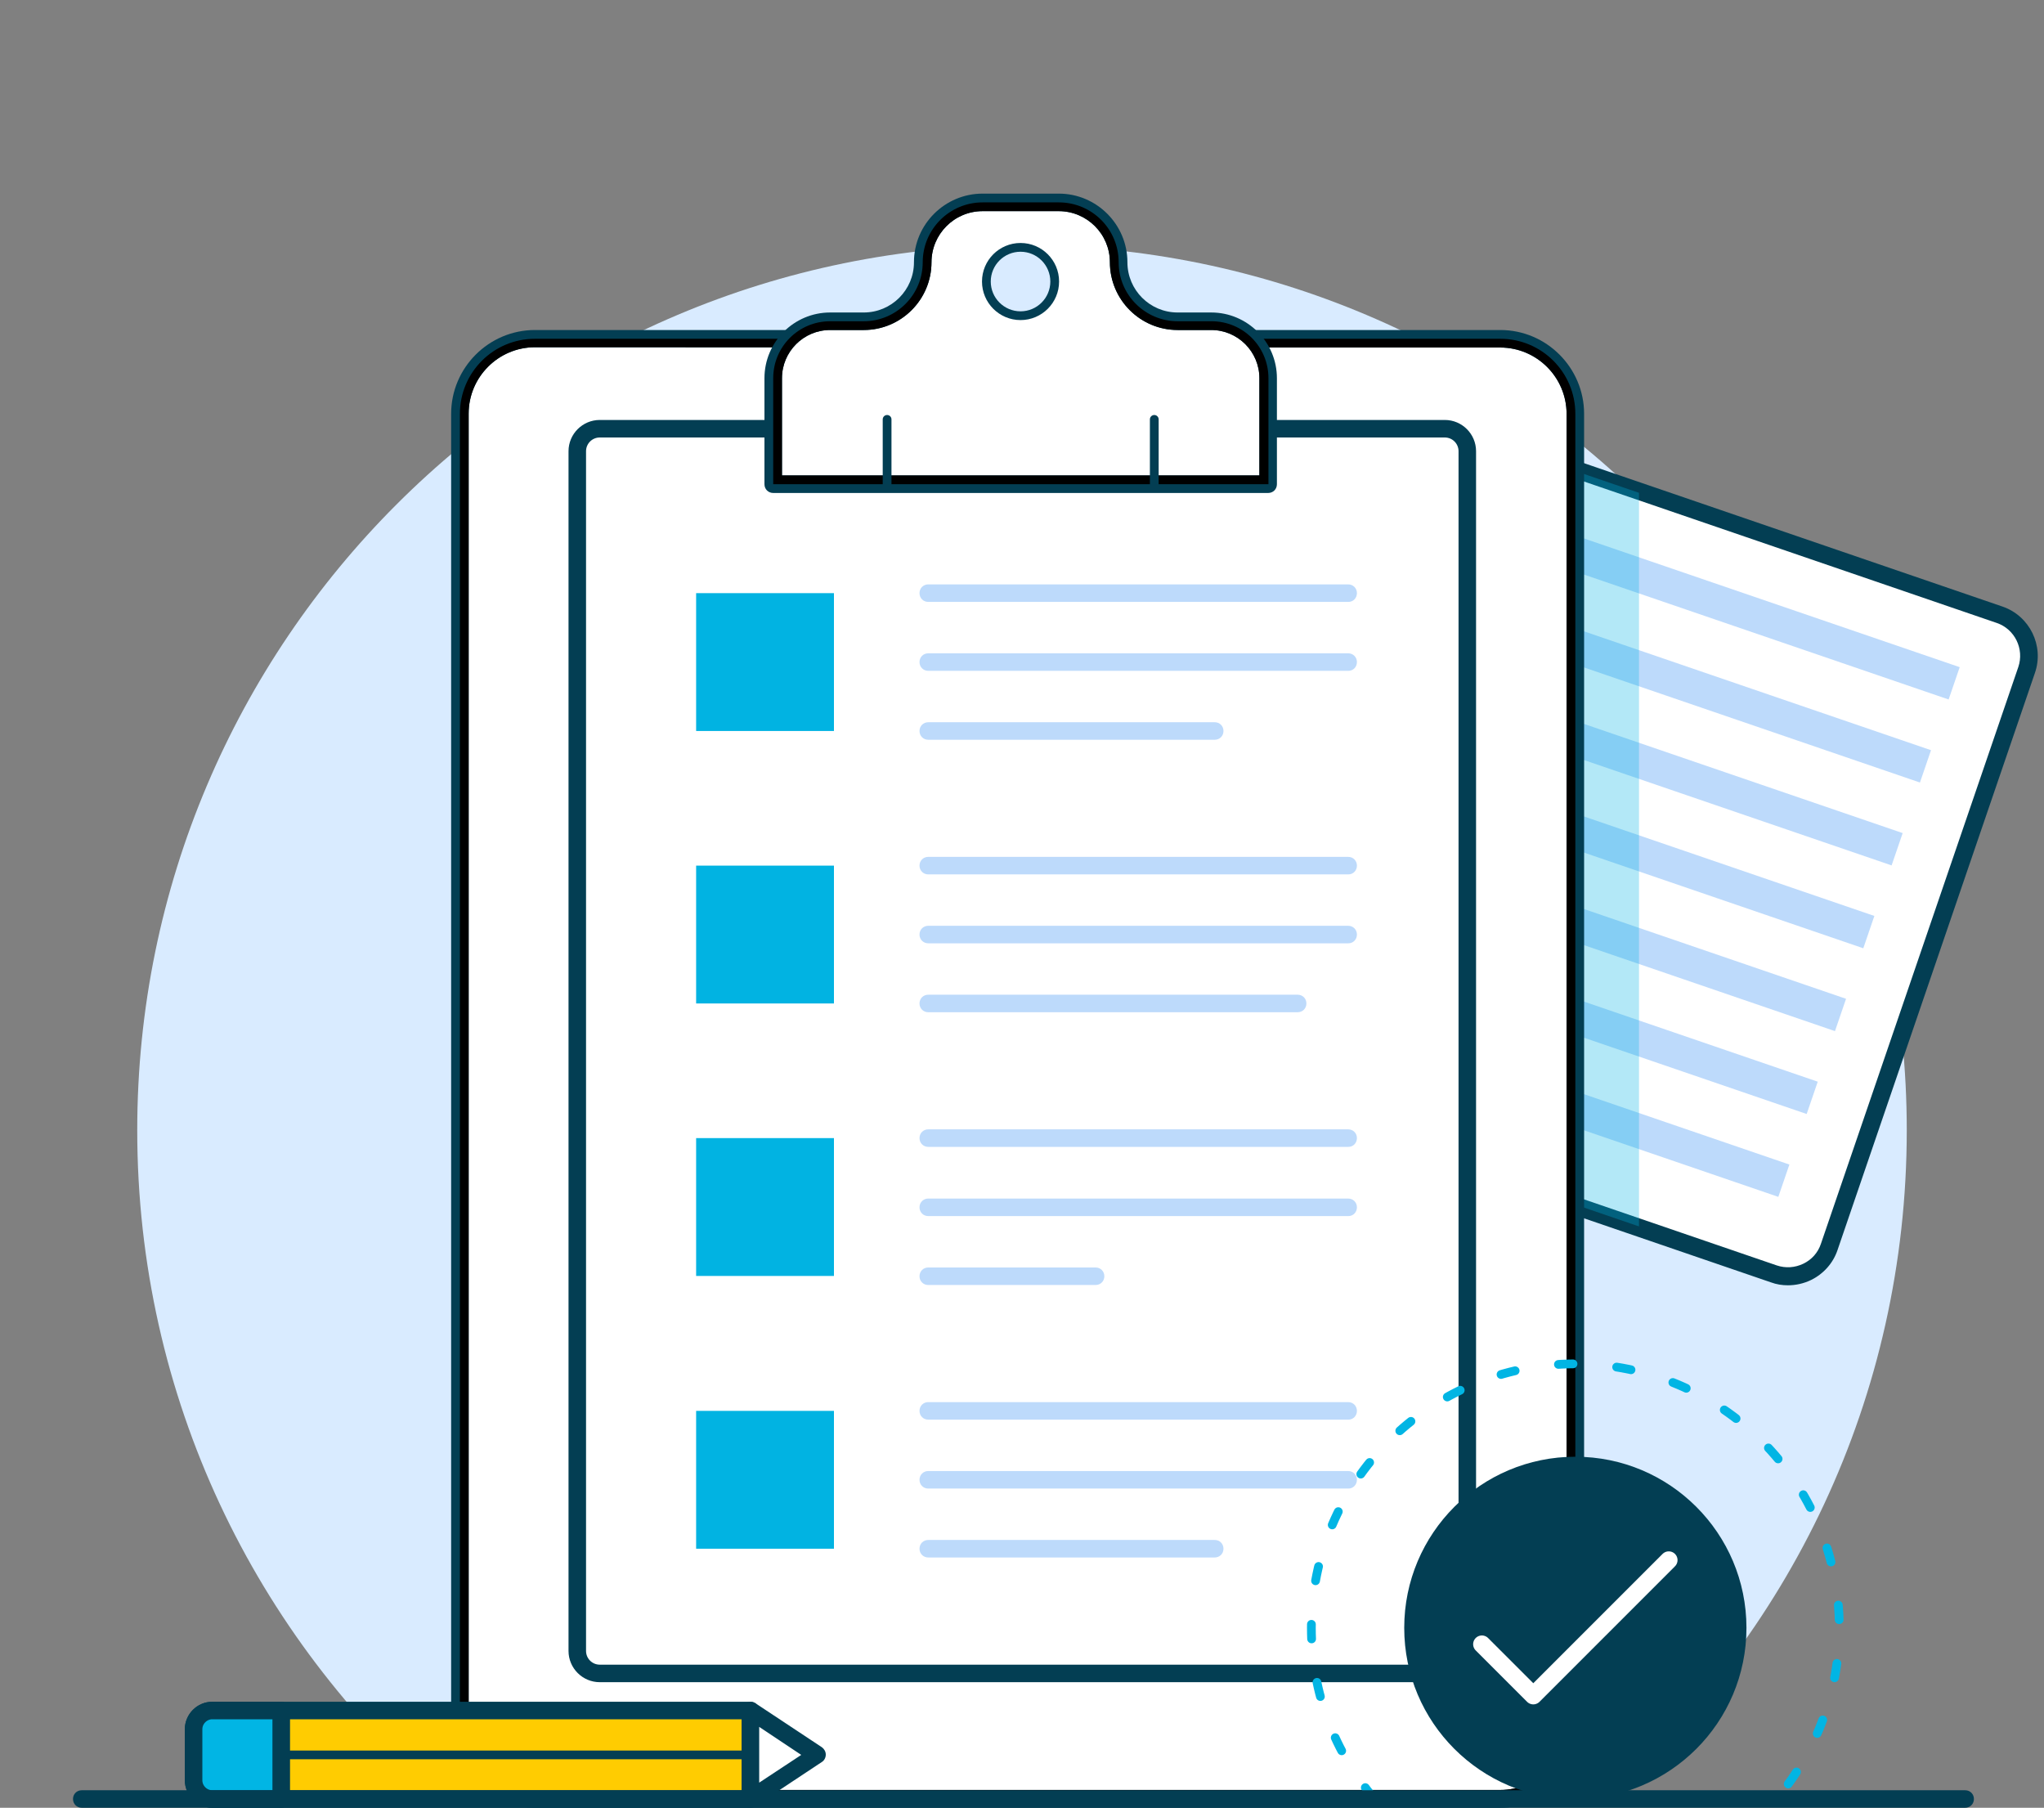 <?xml version="1.0" encoding="UTF-8"?>
<svg xmlns="http://www.w3.org/2000/svg" xmlns:xlink="http://www.w3.org/1999/xlink" version="1.1" id="Layer_1" x="0px" y="0px" viewBox="0 0 700 619" style="enable-background:new 0 0 700 619;" xml:space="preserve">
<rect x="0" y="0" width="700" height="619" fill="#808080" stroke="none"/>
<style type="text/css">
	.st0{fill:#D9EBFF;}
	.st1{display:none;}
	.st2{fill:#FFFFFF;}
	.st3{fill:#033E53;}
	.st4{fill:#BDDAFB;}
	
		.st5{opacity:0.3;clip-path:url(#SVGID_00000163062838184320113180000006339871377178247323_);fill:#01B3E2;enable-background:new    ;}
	.st6{fill:none;stroke:#033E53;stroke-miterlimit:10;}
	.st7{clip-path:url(#SVGID_00000147935051640733829050000001990226206448485276_);}
	
		.st8{opacity:0.3;clip-path:url(#SVGID_00000173846612612783204690000002337639737796145572_);fill:#01B3E2;enable-background:new    ;}
	.st9{fill:#FFCC01;stroke:#033E53;stroke-width:6;stroke-linecap:round;stroke-linejoin:round;stroke-miterlimit:10;}
	.st10{clip-path:url(#SVGID_00000075883008869570562940000008194772648218133690_);}
	
		.st11{opacity:0.3;clip-path:url(#SVGID_00000129911712511083346300000015827443247370479275_);fill:#01B3E2;enable-background:new    ;}
	.st12{fill:#D9EBFF;stroke:#033E53;stroke-width:3;stroke-linecap:round;stroke-linejoin:round;stroke-miterlimit:10;}
	.st13{fill:#01B3E2;}
	.st14{fill:none;stroke:#FFFFFF;stroke-width:6;stroke-linecap:round;stroke-linejoin:round;stroke-miterlimit:10;}
	.st15{fill:#01B5E4;stroke:#033E53;stroke-width:6;stroke-linecap:round;stroke-linejoin:round;stroke-miterlimit:10;}
	.st16{fill:none;stroke:#033E53;stroke-width:3;stroke-linecap:round;stroke-linejoin:round;stroke-miterlimit:10;}
	
		.st17{fill:none;stroke:#01B5E4;stroke-width:3;stroke-linecap:round;stroke-linejoin:round;stroke-miterlimit:10;stroke-dasharray:5,15;}
</style>
<g id="Background">
	<path class="st0" d="M151.6,616C87.5,560.4,47,478.5,47,387C47,219.7,182.7,84,350,84s303,135.7,303,303   c0,91.5-40.5,173.4-104.6,229"></path>
</g>
<g id="Layer_4" class="st1">
</g>
<g id="Artwork">
	<g>
		<g>
			<path id="SVGID_9_" class="st2" d="M607.5,436.3l-154.1-52.8c-7.8-2.7-11.9-11.1-9.3-18.9L511.7,167c2.7-7.8,11.1-11.9,18.9-9.3     l154.1,52.8c7.8,2.7,11.9,11.1,9.3,18.9L626.4,427C623.8,434.8,615.3,439,607.5,436.3z"></path>
		</g>
		<g>
			<path id="SVGID_10_" class="st3" d="M612.3,440.1c-2,0-3.9-0.3-5.8-1l-154.1-52.8c-9.3-3.2-14.3-13.4-11.1-22.7l67.6-197.5     c1.5-4.5,4.8-8.2,9.1-10.3c4.3-2.1,9.2-2.4,13.7-0.9l154.1,52.8c9.3,3.2,14.3,13.4,11.1,22.7L629.3,428     c-1.5,4.5-4.8,8.2-9.1,10.3C617.7,439.5,615,440.1,612.3,440.1z M525.8,159.9c-1.8,0-3.6,0.4-5.2,1.2c-2.9,1.4-5,3.8-6,6.8     l-67.6,197.5c-2.1,6.2,1.2,13,7.4,15.1l154.1,52.8c3,1,6.2,0.8,9.1-0.6s5-3.8,6-6.8l67.6-197.5c2.1-6.2-1.2-13-7.4-15.1     l-154.1-52.8C528.4,160.2,527.1,159.9,525.8,159.9z"></path>
		</g>
		<g>
			<defs>
				<path id="SVGID_1_" d="M607.5,436.3l-154.1-52.8c-7.8-2.7-11.9-11.1-9.3-18.9L511.7,167c2.7-7.8,11.1-11.9,18.9-9.3l154.1,52.8      c7.8,2.7,11.9,11.1,9.3,18.9L626.4,427C623.8,434.8,615.3,439,607.5,436.3z"></path>
			</defs>
			<clipPath id="SVGID_00000177467367848310191550000012351438970704528021_">
				<use xlink:href="#SVGID_1_" style="overflow:visible;"></use>
			</clipPath>
		</g>
	</g>
	
		<rect x="594.3" y="137.4" transform="matrix(0.324 -0.946 0.946 0.324 206.784 709.931)" class="st4" width="11.7" height="145.9"></rect>
	
		<rect x="584.5" y="165.7" transform="matrix(0.324 -0.946 0.946 0.324 173.363 719.923)" class="st4" width="11.7" height="145.9"></rect>
	
		<rect x="574.8" y="194.1" transform="matrix(0.324 -0.946 0.946 0.324 139.935 729.929)" class="st4" width="11.7" height="145.9"></rect>
	
		<rect x="565.1" y="222.5" transform="matrix(0.324 -0.946 0.946 0.324 106.515 739.921)" class="st4" width="11.7" height="145.9"></rect>
	
		<rect x="555.4" y="250.9" transform="matrix(0.324 -0.946 0.946 0.324 73.094 749.913)" class="st4" width="11.7" height="145.9"></rect>
	
		<rect x="545.7" y="279.3" transform="matrix(0.324 -0.946 0.946 0.324 39.677 759.916)" class="st4" width="11.7" height="145.9"></rect>
	
		<rect x="536" y="307.7" transform="matrix(0.324 -0.946 0.946 0.324 6.245 769.911)" class="st4" width="11.7" height="145.9"></rect>
	<g>
		<g>
			<defs>
				<path id="SVGID_00000149363653062224452520000012364841007085850291_" d="M607.5,436.3l-154.1-52.8c-7.8-2.7-11.9-11.1-9.3-18.9      L511.7,167c2.7-7.8,11.1-11.9,18.9-9.3l154.1,52.8c7.8,2.7,11.9,11.1,9.3,18.9L626.4,427C623.8,434.8,615.3,439,607.5,436.3z"></path>
			</defs>
			<clipPath id="SVGID_00000154384736537572038570000005826889551786932141_">
				<use xlink:href="#SVGID_00000149363653062224452520000012364841007085850291_" style="overflow:visible;"></use>
			</clipPath>
			
				<rect x="493.8" y="152.1" style="opacity:0.3;clip-path:url(#SVGID_00000154384736537572038570000005826889551786932141_);fill:#01B3E2;enable-background:new    ;" width="67.5" height="300.2"></rect>
		</g>
		<g>
			<path id="XMLID_5_" class="st6" d="M607.5,436.3l-154.1-52.8c-7.8-2.7-11.9-11.1-9.3-18.9L511.7,167c2.7-7.8,11.1-11.9,18.9-9.3     l154.1,52.8c7.8,2.7,11.9,11.1,9.3,18.9L626.4,427C623.8,434.8,615.3,439,607.5,436.3z"></path>
		</g>
	</g>
	<g>
		<g>
			<path id="SVGID_13_" class="st2" d="M513.7,616H183.2c-14.2,0-25.7-11.5-25.7-25.7V141.7c0-14.2,11.5-25.7,25.7-25.7h330.6     c14.2,0,25.7,11.5,25.7,25.7v448.6C539.5,604.5,527.9,616,513.7,616z"></path>
		</g>
		<g>
			<path id="SVGID_14_" class="st3" d="M513.7,619H183.2c-15.8,0-28.7-12.9-28.7-28.7V141.7c0-15.8,12.9-28.7,28.7-28.7h330.6     c15.8,0,28.7,12.9,28.7,28.7v448.6C542.5,606.1,529.6,619,513.7,619z M183.2,118.9c-12.5,0-22.7,10.2-22.7,22.7v448.6     c0,12.5,10.2,22.7,22.7,22.7h330.6c12.5,0,22.7-10.2,22.7-22.7V141.7c0-12.5-10.2-22.7-22.7-22.7L183.2,118.9L183.2,118.9z"></path>
		</g>
		<g>
			<defs>
				<path id="SVGID_00000115477781713090143700000005007473971872937093_" d="M513.7,616H183.2c-14.2,0-25.7-11.5-25.7-25.7V141.7      c0-14.2,11.5-25.7,25.7-25.7h330.6c14.2,0,25.7,11.5,25.7,25.7v448.6C539.5,604.5,527.9,616,513.7,616z"></path>
			</defs>
			<clipPath id="SVGID_00000116235599635885160030000014945986283656724618_">
				<use xlink:href="#SVGID_00000115477781713090143700000005007473971872937093_" style="overflow:visible;"></use>
			</clipPath>
		</g>
		<g>
			<defs>
				<path id="SVGID_00000023971389730060372820000014719407369158991019_" d="M513.7,616H183.2c-14.2,0-25.7-11.5-25.7-25.7V141.7      c0-14.2,11.5-25.7,25.7-25.7h330.6c14.2,0,25.7,11.5,25.7,25.7v448.6C539.5,604.5,527.9,616,513.7,616z"></path>
			</defs>
			<defs>
				<path id="SVGID_00000090266935201912844490000013632815214672724131_" d="M513.7,619H183.2c-15.8,0-28.7-12.9-28.7-28.7V141.7      c0-15.8,12.9-28.7,28.7-28.7h330.6c15.8,0,28.7,12.9,28.7,28.7v448.6C542.5,606.1,529.6,619,513.7,619z M183.2,118.9      c-12.5,0-22.7,10.2-22.7,22.7v448.6c0,12.5,10.2,22.7,22.7,22.7h330.6c12.5,0,22.7-10.2,22.7-22.7V141.7      c0-12.5-10.2-22.7-22.7-22.7L183.2,118.9L183.2,118.9z"></path>
			</defs>
			<clipPath id="SVGID_00000015334730644592214860000003748085727480597166_">
				<use xlink:href="#SVGID_00000023971389730060372820000014719407369158991019_" style="overflow:visible;"></use>
			</clipPath>
			
				<clipPath id="SVGID_00000020371059731843280590000016960794457443830711_" style="clip-path:url(#SVGID_00000015334730644592214860000003748085727480597166_);">
				<use xlink:href="#SVGID_00000090266935201912844490000013632815214672724131_" style="overflow:visible;"></use>
			</clipPath>
			
				<circle style="opacity:0.3;clip-path:url(#SVGID_00000020371059731843280590000016960794457443830711_);fill:#01B3E2;enable-background:new    ;" cx="539.5" cy="557.4" r="74.3"></circle>
		</g>
	</g>
	<g>
		<path class="st3" d="M494.8,576H205.4c-5.9,0-10.7-4.8-10.7-10.7V154.5c0-5.9,4.8-10.7,10.7-10.7h289.4c5.9,0,10.7,4.8,10.7,10.7    v410.8C505.4,571.2,500.6,576,494.8,576z M205.4,149.8c-2.6,0-4.7,2.1-4.7,4.7v410.8c0,2.6,2.1,4.7,4.7,4.7h289.4    c2.6,0,4.7-2.1,4.7-4.7V154.5c0-2.6-2.1-4.7-4.7-4.7H205.4z"></path>
	</g>
	<path class="st9" d="M257,616H72.7c-3.5,0-6.4-2.9-6.4-6.4v-17.5c0-3.5,2.9-6.4,6.4-6.4H257L257,616L257,616z"></path>
	<g>
		<polygon class="st2" points="279.9,600.9 257,585.7 257,616   "></polygon>
		<path class="st3" d="M257,619c-0.5,0-1-0.1-1.4-0.4c-1-0.5-1.6-1.5-1.6-2.6v-30.3c0-1.1,0.6-2.1,1.6-2.6c1-0.5,2.2-0.5,3.1,0.1    l22.8,15.1c0.8,0.6,1.3,1.5,1.3,2.5s-0.5,2-1.3,2.5l-22.8,15.1C258.2,618.8,257.6,619,257,619z M260,591.3v19.1l14.4-9.5    L260,591.3z"></path>
	</g>
	<g>
		<path class="st3" d="M96.2,619c-1.7,0-3-1.3-3-3v-30.3c0-1.7,1.3-3,3-3s3,1.3,3,3V616C99.2,617.7,97.9,619,96.2,619z"></path>
	</g>
	<g>
		<g>
			<path id="SVGID_17_" class="st2" d="M414.9,110c10.8,0,19.5,8.7,19.5,19.5v36.3H264.8v-36.3c0-10.8,8.7-19.5,19.5-19.5h11.5     c11.2,0,20.2-9.1,20.2-20.2l0,0c0-11.3,9.2-20.5,20.5-20.5h26.1c11.4,0,20.5,9.2,20.5,20.5l0,0c0,11.2,9.1,20.2,20.2,20.2     C403.4,110,414.9,110,414.9,110z"></path>
		</g>
		<g>
			<path id="SVGID_18_" class="st3" d="M434.3,168.8H264.8c-1.7,0-3-1.3-3-3v-36.3c0-12.4,10.1-22.5,22.5-22.5h11.5     c9.5,0,17.2-7.7,17.2-17.2c0-13,10.6-23.5,23.5-23.5h26.1c13,0,23.5,10.6,23.5,23.5c0,9.5,7.7,17.2,17.2,17.2h11.5     c12.4,0,22.5,10.1,22.5,22.5v36.3C437.3,167.5,436,168.8,434.3,168.8z M267.8,162.8h163.5v-33.3c0-9.1-7.4-16.5-16.5-16.5h-11.5     c-12.8,0-23.2-10.4-23.2-23.2c0-9.7-7.9-17.5-17.5-17.5h-26.1c-9.7,0-17.5,7.9-17.5,17.5c0,12.8-10.4,23.2-23.2,23.2h-11.5     c-9.1,0-16.5,7.4-16.5,16.5L267.8,162.8L267.8,162.8z"></path>
		</g>
		<g>
			<defs>
				<path id="SVGID_00000008149278914780585390000014084735696191232663_" d="M414.9,110c10.8,0,19.5,8.7,19.5,19.5v36.3H264.8      v-36.3c0-10.8,8.7-19.5,19.5-19.5h11.5c11.2,0,20.2-9.1,20.2-20.2l0,0c0-11.3,9.2-20.5,20.5-20.5h26.1      c11.4,0,20.5,9.2,20.5,20.5l0,0c0,11.2,9.1,20.2,20.2,20.2C403.4,110,414.9,110,414.9,110z"></path>
			</defs>
			<clipPath id="SVGID_00000169517617389034690810000015475342242682580893_">
				<use xlink:href="#SVGID_00000008149278914780585390000014084735696191232663_" style="overflow:visible;"></use>
			</clipPath>
		</g>
		<g>
			<defs>
				<path id="SVGID_00000001650928322106667360000007460008444880919204_" d="M414.9,110c10.8,0,19.5,8.7,19.5,19.5v36.3H264.8      v-36.3c0-10.8,8.7-19.5,19.5-19.5h11.5c11.2,0,20.2-9.1,20.2-20.2l0,0c0-11.3,9.2-20.5,20.5-20.5h26.1      c11.4,0,20.5,9.2,20.5,20.5l0,0c0,11.2,9.1,20.2,20.2,20.2C403.4,110,414.9,110,414.9,110z"></path>
			</defs>
			<defs>
				<path id="SVGID_00000082368930183707979400000000834958291039008677_" d="M434.3,168.8H264.8c-1.7,0-3-1.3-3-3v-36.3      c0-12.4,10.1-22.5,22.5-22.5h11.5c9.5,0,17.2-7.7,17.2-17.2c0-13,10.6-23.5,23.5-23.5h26.1c13,0,23.5,10.6,23.5,23.5      c0,9.5,7.7,17.2,17.2,17.2h11.5c12.4,0,22.5,10.1,22.5,22.5v36.3C437.3,167.5,436,168.8,434.3,168.8z M267.8,162.8h163.5v-33.3      c0-9.1-7.4-16.5-16.5-16.5h-11.5c-12.8,0-23.2-10.4-23.2-23.2c0-9.7-7.9-17.5-17.5-17.5h-26.1c-9.7,0-17.5,7.9-17.5,17.5      c0,12.8-10.4,23.2-23.2,23.2h-11.5c-9.1,0-16.5,7.4-16.5,16.5L267.8,162.8L267.8,162.8z"></path>
			</defs>
			<clipPath id="SVGID_00000116930314173895363140000000512060091983120544_">
				<use xlink:href="#SVGID_00000001650928322106667360000007460008444880919204_" style="overflow:visible;"></use>
			</clipPath>
			
				<clipPath id="SVGID_00000086654511799587884340000003525811514784335241_" style="clip-path:url(#SVGID_00000116930314173895363140000000512060091983120544_);">
				<use xlink:href="#SVGID_00000082368930183707979400000000834958291039008677_" style="overflow:visible;"></use>
			</clipPath>
			
				<path style="opacity:0.3;clip-path:url(#SVGID_00000086654511799587884340000003525811514784335241_);fill:#01B3E2;enable-background:new    ;" d="     M396.4,110c0,0,12.6,7.3,12.6,17.5s0,49.7,0,49.7h34.6v-74.9L396.4,110"></path>
		</g>
	</g>
	<circle class="st12" cx="349.5" cy="96.4" r="11.7"></circle>
	<g>
		<rect x="238.4" y="203.1" class="st13" width="47.2" height="47.2"></rect>
		<g>
			<path class="st4" d="M461.8,206.1H317.9c-1.7,0-3-1.3-3-3s1.3-3,3-3h143.8c1.7,0,3,1.3,3,3S463.4,206.1,461.8,206.1z"></path>
		</g>
		<g>
			<path class="st4" d="M461.8,229.7H317.9c-1.7,0-3-1.3-3-3s1.3-3,3-3h143.8c1.7,0,3,1.3,3,3S463.4,229.7,461.8,229.7z"></path>
		</g>
		<g>
			<path class="st4" d="M416,253.3h-98.1c-1.7,0-3-1.3-3-3s1.3-3,3-3H416c1.7,0,3,1.3,3,3S417.7,253.3,416,253.3z"></path>
		</g>
	</g>
	<g>
		<rect x="238.4" y="296.4" class="st13" width="47.2" height="47.2"></rect>
		<g>
			<path class="st4" d="M461.8,299.4H317.9c-1.7,0-3-1.3-3-3s1.3-3,3-3h143.8c1.7,0,3,1.3,3,3S463.4,299.4,461.8,299.4z"></path>
		</g>
		<g>
			<path class="st4" d="M461.8,323H317.9c-1.7,0-3-1.3-3-3s1.3-3,3-3h143.8c1.7,0,3,1.3,3,3S463.4,323,461.8,323z"></path>
		</g>
		<g>
			<path class="st4" d="M444.4,346.6H317.9c-1.7,0-3-1.3-3-3s1.3-3,3-3h126.5c1.7,0,3,1.3,3,3S446.1,346.6,444.4,346.6z"></path>
		</g>
	</g>
	<g>
		<rect x="238.4" y="389.7" class="st13" width="47.2" height="47.2"></rect>
		<g>
			<path class="st4" d="M461.8,392.7H317.9c-1.7,0-3-1.3-3-3s1.3-3,3-3h143.8c1.7,0,3,1.3,3,3S463.4,392.7,461.8,392.7z"></path>
		</g>
		<g>
			<path class="st4" d="M461.8,416.4H317.9c-1.7,0-3-1.3-3-3s1.3-3,3-3h143.8c1.7,0,3,1.3,3,3S463.4,416.4,461.8,416.4z"></path>
		</g>
		<g>
			<path class="st4" d="M375.2,440h-57.3c-1.7,0-3-1.3-3-3s1.3-3,3-3h57.3c1.7,0,3,1.3,3,3S376.9,440,375.2,440z"></path>
		</g>
	</g>
	<g>
		<rect x="238.4" y="483.1" class="st13" width="47.2" height="47.2"></rect>
		<g>
			<path class="st4" d="M461.8,486.1H317.9c-1.7,0-3-1.3-3-3s1.3-3,3-3h143.8c1.7,0,3,1.3,3,3S463.4,486.1,461.8,486.1z"></path>
		</g>
		<g>
			<path class="st4" d="M461.8,509.7H317.9c-1.7,0-3-1.3-3-3s1.3-3,3-3h143.8c1.7,0,3,1.3,3,3S463.4,509.7,461.8,509.7z"></path>
		</g>
		<g>
			<path class="st4" d="M416,533.3h-98.1c-1.7,0-3-1.3-3-3s1.3-3,3-3H416c1.7,0,3,1.3,3,3S417.7,533.3,416,533.3z"></path>
		</g>
	</g>
	<circle class="st3" cx="539.5" cy="557.4" r="58.6"></circle>
	<polyline class="st14" points="507.5,563 525.1,580.6 571.5,534.2  "></polyline>
	<path class="st15" d="M96.2,616H72.7c-3.5,0-6.4-2.9-6.4-6.4v-17.5c0-3.5,2.9-6.4,6.4-6.4h23.6V616z"></path>
	<line class="st16" x1="96.2" y1="600.9" x2="257" y2="600.9"></line>
	<path class="st17" d="M470.7,616c-13.5-15.8-21.6-36.2-21.6-58.6c0-49.9,40.5-90.4,90.4-90.4s90.4,40.5,90.4,90.4   c0,21.8-7.8,41.9-20.6,57.5"></path>
	<line class="st16" x1="303.8" y1="143.6" x2="303.8" y2="165.8"></line>
	<line class="st16" x1="395.3" y1="143.6" x2="395.3" y2="165.8"></line>
</g>
<g id="Foreground">
	<g>
		<path class="st3" d="M673,619H28c-1.7,0-3-1.3-3-3s1.3-3,3-3h645c1.7,0,3,1.3,3,3S674.7,619,673,619z"></path>
	</g>
</g>
<g id="Layer_5">
</g>
</svg>
